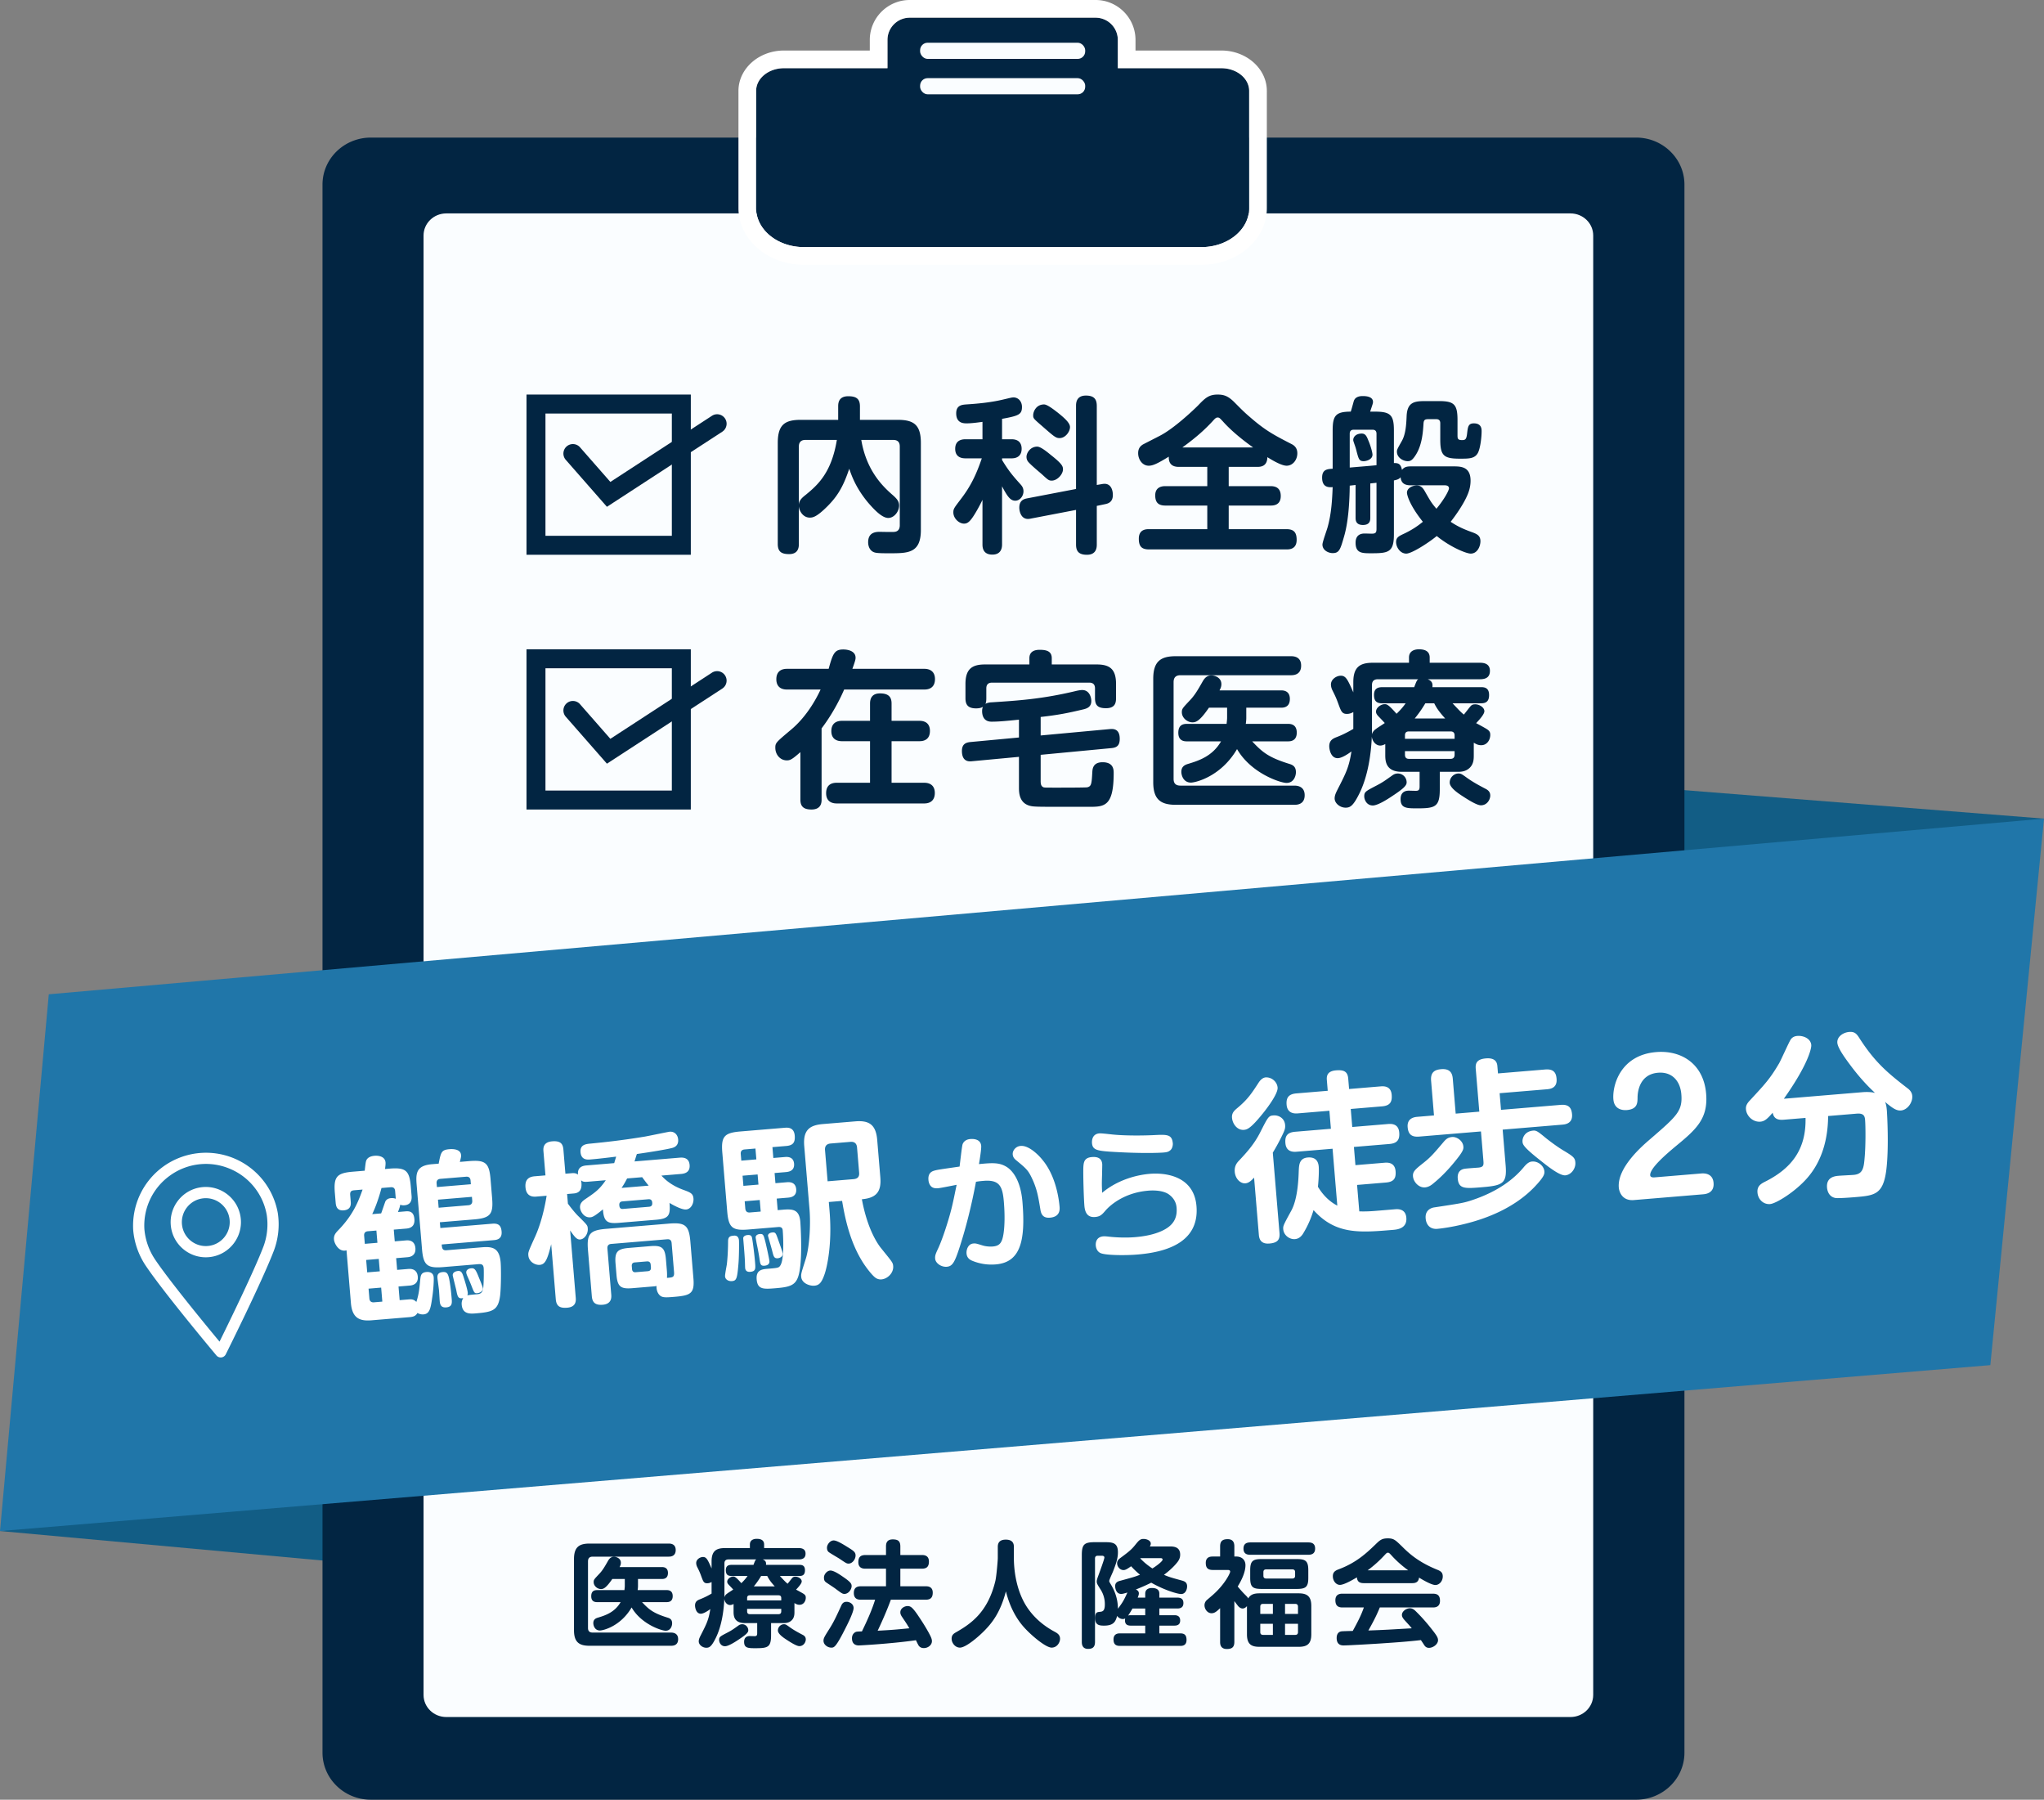 <?xml version="1.0" encoding="UTF-8"?> <svg xmlns="http://www.w3.org/2000/svg" width="558.667" height="491.77" viewBox="0 0 419 368.828"><rect x="0" y="0" width="419" height="368.828" fill="#808080" stroke="none"/><defs><style>.cls-1{fill:#fff}.cls-2{fill:#fafdff}.cls-3{fill:#022542}</style></defs><path d="M0 313.768l197 18 6-51-203 33m419-146l-139-11-5 41 144-30" fill="#125d85" id="_レイヤー_6"></path><g id="_レイヤー_4"><path class="cls-3" d="M342.618 31.254s.005-.005-.005-.005c-.004-.013-.018-.023-.032-.036-1.803-1.86-4.362-3.017-7.201-3.017H76.024c-5.473 0-9.914 4.31-9.914 9.632v321.368c0 1.298.266 2.536.747 3.666 1.485 3.502 5.03 5.966 9.167 5.966H335.38c5.473 0 9.914-4.315 9.914-9.632V37.828a9.385 9.385 0 0 0-1.658-5.331c0-.005-.005-.005-.01-.01a8.808 8.808 0 0 0-1.008-1.233z"></path><path class="cls-2" d="M91.483 43.736c-2.573 0-4.66 2.028-4.66 4.528v299.092c0 2.5 2.087 4.528 4.66 4.528h230.45c2.572 0 4.66-2.028 4.66-4.528V48.264c0-2.5-2.088-4.528-4.66-4.528H91.482z"></path><path class="cls-3" d="M224.585 3.625h-38.102a4.558 4.558 0 0 0-4.558 4.557v5.796h-21.212c-3.155 0-5.712 2.083-5.712 4.653v24.032c0 4.409 4.386 7.981 9.799 7.981h81.467c5.413 0 9.8-3.572 9.8-7.98V18.63c0-2.57-2.558-4.653-5.713-4.653h-21.212V8.182a4.558 4.558 0 0 0-4.557-4.557z"></path><path class="cls-1" d="M224.585 0h-38.102c-4.512 0-8.183 3.67-8.183 8.182v2.172h-17.587c-5.148 0-9.337 3.713-9.337 8.277v24.032c0 6.4 6.022 11.606 13.424 11.606h81.467c7.402 0 13.424-5.206 13.424-11.606V18.631c0-4.564-4.189-8.277-9.337-8.277h-17.587V8.182c0-4.511-3.67-8.182-8.182-8.182zm25.769 13.978c3.155 0 5.712 2.083 5.712 4.653v24.032c0 4.409-4.386 7.981-9.799 7.981H164.8c-5.413 0-9.8-3.572-9.8-7.98V18.63c0-2.57 2.558-4.653 5.713-4.653h21.212V8.182a4.558 4.558 0 0 1 4.558-4.557h38.102a4.558 4.558 0 0 1 4.557 4.557v5.796h21.212z"></path><rect class="cls-2" x="188.612" y="8.756" width="33.844" height="3.316" rx="1.544" ry="1.544"></rect><rect class="cls-2" x="188.612" y="16.014" width="33.844" height="3.316" rx="1.544" ry="1.544"></rect><path class="cls-3" d="M141.609 113.694V80.86h-33.682v32.833h33.682zm-29.795-28.946h25.907v25.058h-25.907V84.748zm29.794 81.152v-32.833h-33.681V165.9h33.68zm-29.794-28.946h25.906v25.059h-25.906v-25.059z"></path><path class="cls-3" d="M145.943 85.212L125.12 98.767l-6.22-7.096a1.943 1.943 0 1 0-2.924 2.564l8.44 9.627 23.648-15.392a1.943 1.943 0 1 0-2.12-3.258zm-.001 52.646l-20.823 13.554-6.22-7.095a1.943 1.943 0 1 0-2.923 2.563l8.44 9.627 23.647-15.392a1.943 1.943 0 1 0-2.121-3.257z"></path></g><path class="cls-3" d="M163.758 111.464c0 .652-.07 2.093-1.99 2.093-1.613 0-2.333-.515-2.333-2.093V90.776c0-3.74 1.44-4.735 4.734-4.735h7.65v-2.744c0-.618.035-2.093 2.06-2.093 1.68 0 2.401.549 2.401 2.093v2.744h7.754c3.294 0 4.734 1.03 4.734 4.735v17.84c0 4.77-2.641 4.77-6.415 4.77-1.132 0-2.162 0-2.78-.104-1.166-.171-1.612-1.2-1.612-2.161 0-1.681 1.063-2.127 2.3-2.127.48 0 2.743.068 3.155 0 .755-.103 1.03-.652 1.03-1.338v-16.16c0-.789-.344-1.338-1.339-1.338h-6.552c1.097 6.588 4.734 9.813 6.587 11.425.755.686 1.166 1.201 1.166 2.024 0 1.201-.995 2.54-2.23 2.54-1.303 0-2.95-1.785-4.083-3.089-2.538-3.019-3.43-5.592-3.91-6.998-1.236 3.739-2.471 5.695-4.495 7.72-2.23 2.229-3.02 2.298-3.603 2.298-1.235 0-2.093-1.133-2.23-2.299v7.685zm0-8.028c.068-.824.48-1.304 1.406-2.024 2.47-2.024 5.284-4.53 6.382-11.254h-6.45c-.961 0-1.338.55-1.338 1.338v11.94zm41.654-13.415h1.956c1.44 0 2.059.79 2.059 1.956 0 1.064-.55 1.955-2.06 1.955h-1.955v.343c1.406 2.3 2.196 3.225 3.774 4.975.412.446.617.858.617 1.441 0 .96-.72 1.921-1.68 1.921s-1.578-.755-2.711-2.95v11.87c0 .446 0 2.128-1.99 2.128-2.024 0-2.024-1.613-2.024-2.127v-9.092c-.412.857-.96 1.887-1.44 2.676-1.064 1.784-1.614 2.196-2.334 2.196-1.03 0-2.196-1.064-2.196-2.3 0-.754.172-.925 1.545-2.744 2.057-2.676 3.19-5.112 4.288-8.337h-3.293c-.48 0-2.162 0-2.162-1.955s1.681-1.956 2.162-1.956h3.43v-3.568c-.96.137-2.264.309-3.225.309-.618 0-2.161 0-2.161-2.059 0-1.68 1.235-1.75 2.023-1.818 2.197-.137 4.907-.377 7.411-.96 1.785-.412 1.956-.48 2.334-.48.892 0 1.715.754 1.715 1.955 0 1.544-.687 1.818-4.083 2.436v4.185zm20.414 9.195c.206-.035.412-.069.583-.069 1.338 0 1.715 1.304 1.715 2.3 0 1.44-.926 1.748-1.646 1.886l-1.647.343v7.891c0 .514 0 2.127-2.024 2.127-1.853 0-2.23-.926-2.23-2.127V104.5l-9.298 1.783a2.651 2.651 0 0 1-.55.069c-1.543 0-1.783-1.784-1.783-2.299 0-1.475.892-1.784 1.612-1.92l10.018-1.922V83.194c0-.515 0-2.127 2.025-2.127 1.715 0 2.23.789 2.23 2.127v16.194l.995-.172zm-10.361-5.935c2.299 1.818 2.435 2.298 2.435 2.916 0 .995-1.166 2.298-2.299 2.298-.617 0-.754-.137-2.023-1.303-.755-.652-1.956-1.647-2.642-2.368-.343-.343-.514-.72-.514-1.2 0-.858.822-2.093 2.195-2.093.686 0 1.887.96 2.848 1.75zm1.372-8.715c1.098.892 2.504 2.024 2.504 2.95 0 .961-.96 2.265-2.127 2.265-.789 0-1.131-.309-3.602-2.47-1.784-1.544-1.818-1.579-1.818-2.23 0-.687.583-2.196 2.23-2.196.686 0 2.092 1.132 2.813 1.681zm24.844 11.116c-.755 0-2.161-.137-2.092-2.093-2.402 1.476-3.294 1.853-4.117 1.853-1.27 0-2.161-1.235-2.161-2.573 0-1.098.582-1.51.926-1.75.24-.137 2.95-1.51 3.465-1.784 2.984-1.51 7.102-5.455 7.89-6.244 1.441-1.51 2.196-2.23 4.015-2.23 1.338 0 2.196.343 3.431 1.578 1.303 1.304 1.956 1.99 3.088 2.95 3.225 2.814 4.906 3.706 8.646 5.627.96.48 1.166 1.235 1.166 1.887 0 1.338-.926 2.539-2.196 2.539-1.166 0-3.327-1.372-3.945-1.75-.035 1.887-1.338 1.99-2.093 1.99h-5.832v3.946h8.576c.824 0 2.094.205 2.094 2.024 0 1.955-1.579 1.955-2.094 1.955h-8.576v4.838h11.836c1.51 0 2.092.652 2.092 2.195 0 1.956-1.543 1.956-2.092 1.956H235.54c-1.543 0-2.093-.652-2.093-2.196 0-1.92 1.476-1.955 2.093-1.955h11.94v-4.838h-8.577c-1.408 0-2.093-.583-2.093-2.093 0-1.852 1.613-1.886 2.093-1.886h8.577v-3.946h-5.799zm15.2-3.98c-1.304-.926-4.186-3.053-6.244-5.386-.55-.584-.687-.755-1.03-.755-.309 0-.515.171-1.03.755-1.44 1.544-3.087 3.122-6.21 5.387h14.514zm21.001 7.686l-1.2.136c-.035 3.328-.275 7.343-1.133 10.328-.79 2.744-.995 3.499-2.367 3.499-.892 0-2.094-.583-2.094-1.75 0-.549.962-3.122 1.099-3.705.72-2.642.891-5.352.995-8.063-.686.035-2.162.172-2.162-1.955 0-1.681 1.063-1.75 2.162-1.818v-7.857c0-3.02.617-3.843 3.705-3.843.137-.343.48-1.647.617-2.127.31-1.063 1.51-1.063 1.853-1.063.412 0 2.093 0 2.093 1.2 0 .275-.069.446-.584 1.99h1.03c3.156 0 3.842.72 3.842 3.843v6.69c.79 0 1.407.069 1.648 1.407.41-.515.857-.72 1.783-.72h8.783c1.475 0 3.5.034 3.5 2.915 0 1.304-.344 2.367-.892 3.5-.755 1.578-2.059 3.5-3.19 4.94 1.646 1.098 2.95 1.613 4.562 2.196.892.343 1.544.686 1.544 1.784 0 1.03-.618 2.539-1.99 2.539-.926 0-4.186-1.338-6.965-3.602-1.612 1.338-5.112 3.602-6.244 3.602-1.27 0-2.092-1.338-2.092-2.367 0-.858.48-1.167 1.337-1.578 2.094-.961 3.26-1.853 4.152-2.574-2.848-3.568-3.26-5.592-3.26-5.97 0-.926 1.133-1.475 1.99-1.475.653 0 1.098.24 1.579 1.03 1.372 2.401 1.406 2.47 2.47 3.74 1.681-2.025 2.573-3.774 2.573-4.186 0-.48-.446-.618-.858-.618h-7c-1.508 0-1.955-.686-2.057-1.647-.344.377-.584.48-1.373.652v11.082c0 3.67-1.166 3.842-4.665 3.842-1.853 0-3.19 0-3.19-2.16 0-1.888 1.474-1.888 1.92-1.888.206 0 1.167.034 1.407.034.823 0 .96-.274.96-.995v-9.435c-.617.07-.686.07-1.27.138v6.999c0 .583-.067 1.509-1.509 1.509-1.474 0-1.509-.995-1.509-1.51v-6.69zm-1.2-3.569c3.636-.309 4.184-.343 5.488-.48v-6.45c0-.549-.274-.824-.823-.824h-3.843c-.617 0-.823.344-.823.824v6.93zm3.842-5.489c.446 1.029.823 2.436.823 2.847 0 1.03-1.338 1.338-1.818 1.338-.926 0-1.03-.514-1.407-1.886a12.547 12.547 0 0 0-.447-1.51c-.205-.618-.273-.755-.273-.96 0-.515.446-1.304 1.749-1.304.79 0 1.03.617 1.373 1.475zm18.252-1.098c0 .652.069.96.926.96.652 0 .892-.137 1.03-1.269.17-1.475.24-2.161 1.406-2.161 1.578 0 1.578 1.2 1.578 1.612 0 1.167-.24 3.5-.789 4.495C302.275 94 301.108 94 299.29 94c-3.26 0-4.049-.55-4.049-3.877v-3.397c0-.548-.273-.823-.822-.823h-1.545c-.686 0-.995.069-1.063.823-.103 1.716-.274 4.29-1.475 6.314-.79 1.303-1.2 1.474-1.784 1.474-.824 0-2.196-.651-2.196-1.955 0-.412.102-.583.995-2.162.79-1.372.926-3.327.995-5.146.137-2.916 1.681-3.053 3.946-3.053h2.641c3.088 0 3.843.617 3.843 3.842v3.191zM189.49 137.068c1.276 0 2.172.655 2.172 2.104 0 1.379-.758 2.138-2.173 2.138h-16.45c-.483 1.172-2.104 4.655-4.622 7.966v14.589c0 .483 0 2.035-2.07 2.035-1.758 0-2.275-.759-2.275-2.035v-9.726c-1.725 1.518-2.104 1.69-2.794 1.69-1.31 0-2.345-1.138-2.345-2.586 0-1 .138-1.104 3.208-3.69 3.103-2.587 5.104-6.14 6.07-8.243h-6.898c-1.449 0-2.173-.793-2.173-2.104 0-1.38.759-2.138 2.173-2.138h8.553c.862-3.14 1.207-3.967 3-3.967.863 0 2.518.276 2.518 1.69 0 .242 0 .483-.655 2.277h14.76zm-6.725 23.348h6.69c1.139 0 2.173.517 2.173 2.104 0 1.345-.758 2.138-2.173 2.138H171.52c-1.345 0-2.172-.69-2.172-2.103 0-1.415.758-2.139 2.172-2.139h6.829v-8.518h-5.76c-1.276 0-2.172-.621-2.172-2.07 0-1.38.793-2.103 2.172-2.103h5.76v-3.553c0-1 .38-2.069 2.035-2.069 1.552 0 2.38.552 2.38 2.07v3.552h5.724c1.311 0 2.14.655 2.14 2.069s-.794 2.104-2.14 2.104h-5.724v8.518zm30.561-9.691l14.174-1.31c.552-.035 2.035-.207 2.035 2 0 1.448-.69 1.793-1.656 1.896l-14.553 1.38v5.415c0 .827.241 1.069.517 1.207.207.103.276.103 2.828.103 1.035 0 5.828 0 6.208-.069.862-.207.896-.724 1.035-3.104.034-.62.103-2.034 2.103-2.034 2.277 0 2.277 1.586 2.277 2.207 0 6.932-1.932 6.932-5.174 6.932-9.311 0-10.14 0-11.07-.069-3.173-.172-3.173-2.794-3.173-3.932v-6.242l-9.588.897c-.552.069-2.104.207-2.104-2.104 0-1.345.725-1.724 1.725-1.828l9.967-.931v-3.656c-3.001.31-4.277.414-5.622.414-1.828 0-1.931-1.62-1.931-2.173 0-.138 0-.517.172-.862-.276.138-.62.31-1.414.31-1.759 0-2.172-.862-2.172-2.103v-2.898c0-3.103 1.379-4 4-4h9.105v-1.276c0-1.276.897-1.725 2.104-1.725 1.448 0 2.483.31 2.483 1.725v1.276h9.208c2.656 0 3.967.93 3.967 4v2.863c0 .931-.139 2.104-2.07 2.104-1.828 0-2.242-.759-2.242-2.104v-1.966c0-.759-.379-1.172-1.172-1.172h-19.935c-.758 0-1.172.38-1.172 1.172v2c0 .69-.069.897-.173 1.173.414-.241 1.035-.31 1.277-.31 5.276-.345 10.312-.656 17.21-2.31.275-.07.93-.208 1.344-.208 1.483 0 1.863 1.518 1.863 2.242 0 1.207-.828 1.552-1.794 1.759-3.07.724-4.932 1.104-8.587 1.517v3.794zm51.289-16.244c.45 0 2.105 0 2.105 1.931 0 1.966-1.656 1.966-2.105 1.966h-22.624c-.897 0-1.415.414-1.415 1.414v19.831c0 .966.483 1.38 1.415 1.38h23.315c.448 0 2.138.034 2.138 1.965 0 1.966-1.656 1.966-2.138 1.966h-24.28c-3.07 0-4.623-1.07-4.623-4.621v-21.21c0-3.588 1.552-4.622 4.622-4.622h23.59zm-.655 13.864c.483 0 1.862 0 1.862 1.794s-1.379 1.793-1.862 1.793h-7.277c2.035 2.173 3.31 3.277 7.519 4.587.69.207 1.448.483 1.448 1.724 0 .76-.414 2.208-1.931 2.208-1.207 0-7.242-1.932-10.14-6.932-3.311 5.655-8.519 6.863-9.45 6.863-1.518 0-1.966-1.449-1.966-2.207 0-1.208.897-1.483 1.483-1.656 2.138-.655 4.898-1.552 6.657-4.587h-6.933c-.517 0-1.828 0-1.828-1.759 0-1.724 1.104-1.828 1.828-1.828h8.07c0-.034.104-.862.104-1.207v-2.104h-3.725c-1.896 2.76-2.655 3-3.38 3-1.034 0-2.172-.896-2.172-2.069 0-.724.172-.862 1.655-2.448 1-1.035 1.69-2.242 2.552-3.76.414-.758.932-1.344 1.828-1.344.794 0 2.069.483 2.069 1.793 0 .483-.138.828-.379 1.276h12.554c.449 0 1.862 0 1.862 1.759 0 1.793-1.379 1.793-1.862 1.793h-7.07v2.104c0 .483-.069.966-.103 1.207h8.587zm38.149 6.415c0 .724 0 1.724-.76 2.518-.861.897-1.93.897-2.655.897h-3.552v3.586c0 3.587-.931 3.898-4.587 3.898-2.207 0-3.449 0-3.449-1.897 0-1.104.587-1.725 1.69-1.725.138 0 1.31.035 1.415.035.655 0 .793-.242.793-.932v-2.965h-3.657c-3.206 0-3.38-2.104-3.38-3.38v-2.311c-.24.138-.62.31-1.034.31-.931 0-1.62-.896-1.725-1.828-.137 3.311-.724 8.002-2.586 11.727-1.276 2.552-1.896 2.828-2.794 2.828-1.137 0-2.24-.897-2.24-1.897 0-.621.274-1.173.585-1.794 1.794-3.518 2.346-4.587 2.862-7.828-.655.482-1.966 1.379-2.827 1.379-1.449 0-1.725-1.897-1.725-2.449 0-1.276.863-1.62 1.587-1.897.897-.344 2.069-.896 3.345-1.655v-3.45c-.241.139-.69.38-1.31.38-1.036 0-1.208-.586-1.76-2.069-.448-1.242-.655-1.655-1.275-2.897-.07-.172-.241-.586-.241-1.069 0-1.07 1.137-1.794 2.034-1.794 1.035 0 1.414.828 2.552 3.415v-2.104c0-3.104 1.38-3.966 4.001-3.966h7.414v-1.069c0-1.518 1.415-1.69 2.036-1.69 1.034 0 2.207.276 2.207 1.69v1.069h10.312c.793 0 2.035.172 2.035 1.655 0 1.277-.794 1.725-2.035 1.725h-10.726c.655.276 1.103.62.966 1.62h9.897c.69 0 1.725.035 1.725 1.622 0 1.552-.931 1.69-1.725 1.69h-5.759c1.553 1.655 1.725 1.827 2.311 2.31.242-.276 1.207-1.552 1.449-1.793.276-.276.586-.31.896-.31.828 0 1.862.62 1.862 1.414 0 .655-1.138 1.862-1.69 2.448.346.173 1.863 1 2.173 1.207.656.414.724.76.724 1.207 0 1-.655 2.104-1.862 2.104-.552 0-.965-.172-1.517-.517v2.552zm-16.761 8.415c-1.07.725-2.966 1.897-3.932 1.897-1.31 0-1.759-1.242-1.759-1.862 0-.932.31-1.07 2.414-2.173 1.345-.69 1.794-1.035 3.208-2.035.448-.345.793-.483 1.276-.483a1.81 1.81 0 0 1 1.793 1.828c0 .656-.69 1.31-3 2.828zm-4.105-12.657c.104-.586.587-.966.69-1.035.517-.413 1.414-.93 1.932-1.31a52.821 52.821 0 0 0-1.311-1.38c-.345-.38-.483-.62-.483-.966 0-.793 1-1.517 1.794-1.517.483 0 .862.207 2.414 1.966.69-.655 1.31-1.345 1.862-2.138h-4.759c-1.035 0-1.724-.31-1.724-1.725 0-1.414.93-1.586 1.724-1.586h6.518c.483-1.277.552-1.414.828-1.621h-8.278c-.827 0-1.207.414-1.207 1.173v10.139zm6.76.897h10.174v-.69c0-.483-.207-.828-.827-.828h-8.52c-.69 0-.827.38-.827.828v.69zm0 2.517v.724c0 .483.172.863.827.863h8.52c.69 0 .827-.449.827-.863v-.724h-10.174zm8.243-6.69c-1.449-1.587-1.897-2.415-2.242-3.104h-1.828c-.482.793-1.07 1.759-2.172 3.104h6.242zm2.724 11.277c.483 0 .62.07 1.76.897 1.31.931 2.551 1.587 3.931 2.31.414.242.827.587.827 1.311 0 .793-.62 2-1.931 2-.827 0-2.725-1.207-3.621-1.793-.966-.62-2.76-1.793-2.76-2.862 0-1.104.933-1.863 1.794-1.863zM137.066 316.335c.309 0 1.447 0 1.447 1.329 0 1.352-1.138 1.352-1.447 1.352h-15.56c-.618 0-.973.284-.973.972v13.64c0 .664.332.949.973.949h16.035c.308 0 1.47.023 1.47 1.351 0 1.352-1.138 1.352-1.47 1.352h-16.7c-2.111 0-3.179-.735-3.179-3.178v-14.588c0-2.467 1.068-3.179 3.18-3.179h16.224zm-.45 9.536c.331 0 1.28 0 1.28 1.233s-.949 1.234-1.28 1.234h-5.006c1.4 1.494 2.277 2.253 5.171 3.155.475.142.997.332.997 1.186 0 .522-.285 1.518-1.329 1.518-.83 0-4.98-1.328-6.974-4.768-2.277 3.89-5.859 4.72-6.499 4.72-1.044 0-1.352-.996-1.352-1.518 0-.83.616-1.02 1.02-1.138 1.47-.451 3.368-1.068 4.578-3.155h-4.768c-.356 0-1.257 0-1.257-1.21 0-1.186.759-1.257 1.257-1.257h5.55c0-.024.072-.593.072-.83v-1.447h-2.562c-1.304 1.897-1.826 2.063-2.324 2.063-.712 0-1.495-.616-1.495-1.423 0-.498.119-.593 1.139-1.684.688-.711 1.162-1.542 1.755-2.585.285-.522.64-.925 1.257-.925.546 0 1.423.332 1.423 1.233 0 .332-.094.57-.26.878h8.634c.308 0 1.28 0 1.28 1.21 0 1.233-.948 1.233-1.28 1.233h-4.863v1.447c0 .332-.047.664-.071.83h5.906zm26.237 4.412c0 .498 0 1.186-.522 1.732-.592.616-1.328.616-1.826.616h-2.443v2.467c0 2.467-.641 2.68-3.155 2.68-1.518 0-2.372 0-2.372-1.304 0-.759.403-1.186 1.162-1.186.095 0 .901.024.973.024.45 0 .546-.166.546-.64v-2.04H152.7c-2.206 0-2.325-1.448-2.325-2.325v-1.59c-.166.095-.427.214-.712.214-.64 0-1.114-.617-1.186-1.257-.094 2.277-.498 5.503-1.778 8.065-.878 1.755-1.305 1.945-1.922 1.945-.783 0-1.541-.617-1.541-1.305 0-.427.189-.806.403-1.233 1.233-2.42 1.613-3.155 1.968-5.385-.45.332-1.352.949-1.945.949-.996 0-1.186-1.305-1.186-1.684 0-.878.594-1.115 1.092-1.305a15.62 15.62 0 0 0 2.3-1.139v-2.372a1.768 1.768 0 0 1-.901.261c-.712 0-.83-.403-1.21-1.423-.308-.854-.45-1.138-.877-1.992-.048-.119-.166-.403-.166-.736 0-.735.782-1.233 1.399-1.233.712 0 .973.569 1.755 2.348v-1.447c0-2.135.949-2.728 2.752-2.728h5.1v-.735c0-1.044.973-1.162 1.4-1.162.711 0 1.517.19 1.517 1.162v.735h7.093c.546 0 1.4.119 1.4 1.139 0 .878-.546 1.186-1.4 1.186h-7.377c.45.19.759.427.664 1.115h6.808c.475 0 1.186.024 1.186 1.115 0 1.067-.64 1.162-1.186 1.162h-3.961c1.067 1.139 1.186 1.257 1.59 1.59.165-.19.83-1.068.995-1.234.19-.19.403-.214.617-.214.57 0 1.28.427 1.28.973 0 .45-.782 1.281-1.162 1.684.238.119 1.282.688 1.495.83.45.285.498.522.498.83 0 .688-.45 1.447-1.281 1.447-.38 0-.664-.118-1.044-.355v1.755zm-11.528 5.788c-.735.498-2.04 1.304-2.704 1.304-.901 0-1.21-.854-1.21-1.28 0-.64.214-.736 1.66-1.495.925-.474 1.234-.711 2.207-1.4.308-.236.545-.331.878-.331.664 0 1.233.545 1.233 1.257 0 .45-.475.901-2.064 1.945zm-2.823-8.706c.072-.403.404-.664.475-.711.355-.285.972-.64 1.328-.902a36.338 36.338 0 0 0-.901-.949c-.238-.26-.332-.427-.332-.664 0-.545.688-1.043 1.233-1.043.332 0 .593.142 1.66 1.352a9.39 9.39 0 0 0 1.281-1.471h-3.273c-.711 0-1.186-.213-1.186-1.186 0-.972.64-1.091 1.186-1.091h4.483c.332-.878.38-.973.57-1.115h-5.694c-.569 0-.83.285-.83.807v6.973zm4.65.617h6.997v-.474c0-.332-.142-.57-.569-.57h-5.86c-.474 0-.568.261-.568.57v.474zm0 1.732v.498c0 .332.118.593.569.593h5.86c.473 0 .568-.308.568-.593v-.498h-6.997zm5.669-4.602c-.996-1.091-1.305-1.66-1.542-2.135h-1.257a16.77 16.77 0 0 1-1.494 2.135h4.293zm1.874 7.757c.332 0 .427.047 1.21.616.901.64 1.755 1.092 2.704 1.59.284.166.569.403.569.901 0 .545-.427 1.376-1.329 1.376-.568 0-1.874-.83-2.49-1.234-.664-.427-1.898-1.233-1.898-1.968 0-.76.641-1.281 1.234-1.281zm12.67.711c-2.04 4.08-2.395 4.08-2.965 4.08-.759 0-1.589-.617-1.589-1.4 0-.545.19-.83 1.186-2.419.949-1.47 1.637-3.012 2.42-4.72.165-.38.403-.854 1.138-.854.593 0 1.423.427 1.423 1.28 0 .807-1.138 3.108-1.613 4.033zm-3.131-11.718c.712 0 1.922.83 2.776 1.423 1.375.95 1.565 1.305 1.565 1.756 0 .688-.64 1.613-1.47 1.613-.404 0-.57-.119-1.97-1.163-.26-.19-1.423-.949-1.66-1.115-.427-.284-.57-.474-.57-1.114 0-.593.617-1.4 1.329-1.4zm.664-6.167c.664 0 1.993.83 2.752 1.304 1.4.854 1.732 1.115 1.732 1.78 0 .782-.664 1.66-1.424 1.66-.403 0-.498-.071-1.945-1.044-.309-.19-1.684-.996-1.945-1.186-.237-.142-.546-.356-.546-1.02 0-.64.617-1.494 1.376-1.494zm5.574 12.145c-.426 0-1.446-.024-1.446-1.376 0-1.162.735-1.376 1.446-1.376h5.148v-3.605h-4.198c-.356 0-1.471 0-1.471-1.329 0-1.067.474-1.47 1.47-1.47h4.2v-1.756c0-.545.094-1.447 1.375-1.447 1.043 0 1.565.309 1.565 1.447v1.756h4.412c.356 0 1.448 0 1.448 1.328 0 1.115-.522 1.47-1.448 1.47h-4.412v3.606h5.195c.356 0 1.447 0 1.447 1.305 0 1.067-.498 1.447-1.447 1.447h-7.14c-.901 2.49-2.158 5.218-2.704 6.357 2.633-.142 3.345-.19 6.5-.498-.499-.83-.593-.996-1.495-2.325-.308-.45-.356-.711-.356-.949 0-.83.878-1.28 1.471-1.28.617 0 .973.237 1.993 1.684.592.877 1.446 2.135 2.3 3.676.522.949.712 1.4.712 1.827 0 .806-.806 1.423-1.66 1.423-.807 0-1.092-.522-1.21-.783a13.265 13.265 0 0 1-.404-.83c-5.123.735-11.409 1.067-11.693 1.067-.285 0-1.424 0-1.424-1.47 0-.522.214-.973.664-1.234.214-.118.356-.142 1.376-.166 1.02-2.111 2.016-4.27 2.704-6.5h-2.918zm28.065-10.77c0-.426 0-1.541 1.637-1.541s1.66 1.067 1.66 1.542v2.277c0 1.803.285 6.807 3.084 10.58 1.376 1.873 3.202 3.368 5.242 4.459.57.308 1.139.64 1.139 1.47 0 .664-.546 1.803-1.732 1.803-1.162 0-4.056-2.396-5.598-4.103-1.897-2.088-3.083-4.697-3.771-7.425-1.116 4.27-2.776 6.38-4.294 7.946-1.352 1.4-3.938 3.582-5.123 3.582-.997 0-1.708-.973-1.708-1.826 0-.76.426-1.044.877-1.305 3.084-1.755 6.547-4.127 8.089-10.532.237-1.02.498-4.27.498-4.65v-2.276zm27.259 16.083c-.783 0-1.186-.308-1.186-1.091 0-.166.024-.285.047-.38-.166.072-.26.119-.474.119-.333 0-.83-.142-1.186-.64-.309 1.186-.735 1.992-2.68 1.992-1.045 0-1.827-.142-1.827-1.565 0-1.163.426-1.21.925-1.258.617-.047 1.067-.166 1.067-1.541a5.52 5.52 0 0 0-.83-2.966c-.736-1.162-.83-1.328-.83-1.707 0-.166.024-.38.214-.902.426-1.162 1.352-3.676 1.352-4.008 0-.38-.428-.38-.546-.38h-.806c-.404 0-.57.214-.57.57v17.078c0 .996-.404 1.447-1.423 1.447-1.281 0-1.281-1.115-1.281-1.447v-17.767c0-2.206.498-2.656 2.68-2.656h2.064c1.566 0 2.657.118 2.657 2.063 0 1.21-.333 2.206-.973 3.867-.118.332-.806 1.755-.806 2.016 0 .142.024.19.26.593.452.735 1.519 2.562 1.519 5.1.996-1.352 1.162-1.613 1.945-3.32-.83.236-.996.284-1.281.284-1.139 0-1.233-1.4-1.233-1.613 0-.783.664-.973.9-1.044 2.966-.807 3.203-.878 4.2-1.28-.356-.285-.95-.784-1.827-1.732-.878.616-1.186.782-1.565.782-.712 0-1.305-.687-1.305-1.423 0-.57.427-.877.783-1.138 1.28-.95 2.087-1.542 2.846-2.491.783-.973 1.067-1.329 1.779-1.329s1.494.356 1.494.95c0 .236-.094.426-.19.592h4.104c.783 0 2.112.071 2.112 1.685 0 .806-.38 1.328-.807 1.826-.878 1.044-2.064 1.969-2.515 2.3.95.404 1.186.499 3.724 1.187.57.166 1.02.403 1.02 1.186 0 .498-.26 1.565-1.233 1.565-.711 0-3.463-.806-6.12-2.324-.522.26-1.328.664-3.155 1.4.57.236.617.592.617.806 0 .26-.095.498-.237.854h1.542v-.807c0-.854.64-1.162 1.376-1.162.948 0 1.518.356 1.518 1.162v.807h3.7c.878 0 1.234.403 1.234 1.115 0 .901-.594 1.115-1.234 1.115h-3.7v1.375h3.107c.712 0 1.163.309 1.163 1.092 0 .948-.736 1.043-1.186 1.043h-3.084v1.59h4.317c.949 0 1.257.474 1.257 1.352 0 1.21-.95 1.21-1.257 1.21h-12.43c-.948 0-1.28-.475-1.28-1.33 0-1.209.996-1.232 1.28-1.232h5.219v-1.59h-2.965zm2.965-2.135v-1.375h-2.61c-.237.403-.593 1.02-.9 1.447.189-.048.236-.072.545-.072h2.965zm-.973-11.694l-.047.048c1.02 1.115 2.3 1.945 2.49 2.063.854-.521 2.088-1.47 2.088-1.802 0-.309-.308-.309-.404-.309h-4.127zm21.826 9.844c-.166.142-.427.475-.902.475-.402 0-.782-.333-.924-.522-.119-.143-.64-.83-.76-.997v8.35c0 .996-.379 1.47-1.54 1.47-1.377 0-1.377-1.09-1.377-1.47v-6.903c-.688.665-1.138 1.044-1.755 1.044-.83 0-1.447-.83-1.447-1.637 0-.19.024-.616.45-1.043l1.139-.973c2.61-2.254 3.677-4.602 3.677-4.863 0-.355-.356-.355-.522-.355h-3.036c-1.068 0-1.447-.475-1.447-1.447 0-1.305 1.067-1.305 1.447-1.305h1.494v-2.087c0-1.115.546-1.471 1.565-1.471 1.234 0 1.352.925 1.352 1.47v2.088h.428c1.067 0 1.85.664 1.85 1.779 0 1.47-.854 3.179-1.59 4.364.451.546.996 1.163 1.305 1.471.64.64.712.712.854.973.475-.854 1.281-1.044 2.301-1.044h8.041c1.708 0 2.586.593 2.586 2.586v5.811c0 1.993-.878 2.562-2.586 2.562h-8.04c-1.661 0-2.563-.522-2.563-2.562v-5.764zm.712-10.532c-.546 0-1.424-.095-1.424-1.257 0-.973.57-1.28 1.424-1.28h11.837c.521 0 1.422.07 1.422 1.256 0 .973-.592 1.281-1.422 1.281h-11.837zm11.86 4.744c0 1.874-.545 2.254-2.372 2.254h-7.187c-1.827 0-2.349-.38-2.349-2.254v-1.589c0-1.897.546-2.277 2.349-2.277h7.187c1.779 0 2.372.356 2.372 2.277v1.59zm-9.844 7.377h2.586v-2.063h-2.016c-.38 0-.57.19-.57.569v1.494zm2.586 4.294v-2.277h-2.586v1.708c0 .403.214.569.57.569h2.016zm4.554-12.857c0-.355-.166-.569-.57-.569h-5.36c-.404 0-.57.214-.57.57v.735c0 .355.166.569.57.569h5.36c.404 0 .57-.214.57-.57v-.735zm.593 8.563v-1.494c0-.308-.142-.57-.569-.57h-2.088v2.064h2.657zm0 2.017h-2.657v2.277h2.088c.403 0 .569-.214.569-.57v-1.707zm13.5-8.326c-.878 0-1.352-.309-1.423-1.186-.925.545-2.657 1.541-3.487 1.541-.76 0-1.447-.782-1.447-1.779 0-.9.57-1.185 1.28-1.446 3.583-1.352 5.67-3.345 7.425-5.03.949-.924 1.329-1.28 2.562-1.28 1.233 0 1.542.332 2.918 1.66 1.305 1.305 3.25 3.155 7.163 4.744.712.285 1.186.546 1.186 1.4 0 .949-.687 1.755-1.518 1.755-.759 0-2.466-.972-3.344-1.518-.12 1.02-.807 1.139-1.447 1.139h-9.868zm3.273 4.981c-.569 1.376-1.09 2.49-2.348 4.72 3.368-.118 3.938-.165 8.896-.45-.356-.451-.475-.57-1.4-1.59-.522-.569-.617-.853-.617-1.162 0-.711.878-1.352 1.637-1.352.403 0 .759.166 1.21.617.948.925 2.04 2.11 3.154 3.534 1.139 1.423 1.4 1.874 1.4 2.396 0 .83-1.02 1.565-1.85 1.565-.546 0-.807-.308-.95-.521-.094-.143-.592-.902-.711-1.068-2.467.285-5.029.475-7.543.64-1.186.095-7.306.451-8.255.451-.38 0-1.47 0-1.47-1.518 0-.213 0-1.28 1.067-1.375.213-.024 1.874-.072 2.23-.072.854-1.565 1.708-3.13 2.277-4.815h-4.388c-.996 0-1.448-.45-1.448-1.494 0-1.329 1.116-1.329 1.448-1.329h18.55c.972 0 1.446.403 1.446 1.471 0 1.352-1.115 1.352-1.447 1.352h-10.888zm5.812-7.614c-.736-.546-2.135-1.613-3.487-3.131-.356-.38-.45-.475-.664-.475-.213 0-.309.095-.665.475a24.159 24.159 0 0 1-3.486 3.13h8.302z" id="_レイヤー_7"></path><path fill="#2076a9" d="M0 313.768l408-34 11-112-409 36-10 110z" id="_レイヤー_5"></path><g id="_レイヤー_3"><path class="cls-1" d="M71.031 256.235c-1.515.453-2.496-1.344-2.568-2.206-.075-.896.356-1.366.92-1.955 3.128-3.222 4.153-6.09 4.945-8.287l-1.65.138c-.538.045-.963.152-.894.977l.117 1.4c.057.682-.045 1.629-1.444 1.746-1.4.116-1.59-.879-1.65-1.597l-.165-1.972c-.278-3.337.419-4.081 3.683-4.354l2.44-.203c.185-1.677.214-1.752.298-2.048.236-.634.897-.941 1.722-1.01.717-.06 2.138.075 2.245 1.366.024.287-.014.687-.104 1.345l.932-.078c3.337-.278 4.081.42 4.353 3.684l.153 1.829c.039.467.155 1.865-1.46 2-.43.036-.653-.054-.875-.108-.033.473-.364 1.26-.454 1.483l1.614-.135c1.04-.086 1.65.296 1.758 1.588.11 1.327-.604 1.856-1.644 1.943l-2.583.215.2 2.404 2.332-.195c1.184-.098 1.811.5 1.901 1.576.096 1.148-.538 1.779-1.614 1.869l-2.331.194.2 2.403 2.296-.191c1.112-.093 1.84.425 1.937 1.572.092 1.112-.505 1.74-1.653 1.836l-2.296.191.233 2.798 1.866-.155c.573-.048 1.046-.015 1.56.52.514-1.632.592-2.433.804-4.655.084-.73.138-1.384 1.285-1.48.61-.05 1.385.138 1.462 1.071.057.682-.065 2.679-.325 4.325-.296 2.084-.53 3.188-1.749 3.29-.143.011-.681.056-1.253-.294-.346.607-.8.79-1.59.855l-7.82.652c-2.476.206-3.976-.463-4.234-3.549l-.9-10.798zm6.338-1.539l-.21-2.511-1.721.143c-.503.042-.844.287-.79.933l.138 1.65 2.583-.215zm.275 3.3l-2.583.216.212 2.547 2.583-.216-.212-2.547zm.73 8.753l-.24-2.869-2.583.215.168 2.009c.048.574.395.834.933.789l1.722-.144zm-.243-18.077c.15-.373.67-1.934.789-2.233.054-.221.293-.819 1.226-.897.43-.036.762.045.986.135l-.132-1.58c-.068-.823-.61-.815-1.004-.782l-1.793.15c-.769 2.917-1.594 4.72-1.902 5.36l1.83-.153zm11.793-10.194c.454-2.35.559-2.828 2.209-2.966.681-.057 2.272-.045 2.374 1.175.03.359.003.47-.242 1.43l1.937-.163c3.336-.278 4.08.42 4.353 3.683l.325 3.91c.276 3.3-.382 4.078-3.682 4.354l-7.032.585.1 1.184 10.653-.888c1.292-.108 1.803.392 1.905 1.612.132 1.578-1.05 1.713-1.623 1.76l-10.655.888c.057.682.105 1.256.966 1.184l7.282-.607c2.188-.182 3.588.134 3.836 3.112.101 1.22.098 5.085-.116 6.836-.401 2.997-1.531 3.307-4.975 3.594-1.148.096-2.73.192-2.894-1.781a2.154 2.154 0 0 1 .32-1.363c-1.064.233-1.18-.3-1.438-1.65-.11-.46-.706-2.832-.717-2.975-.066-.79.935-.91 1.079-.921.717-.06.905.467 1.205 1.453.242.738.744 2.43.792 3.004.024.287-.036.436-.099.55.281-.095 1.573-.203 2.04-.242.68-.057 1.054-.34 1.207-1.112.122-.696.179-3.482.116-4.236-.075-.897-.613-.852-1.258-.798l-7.032.586c-3.336.278-4.08-.418-4.352-3.683L85.416 242.9c-.204-2.44-.12-4.037 3.145-4.31l1.363-.112zm6.6 4.217l-.062-.753c-.045-.538-.323-.84-.933-.789l-5.238.437c-.61.05-.833.394-.789.933l.063.753 6.96-.58zm-4.453 19.372c.126.64.332 1.815.517 4.04.075.896.144 1.721-1.111 1.826-1.185.098-1.289-.724-1.343-1.37-.027-.323-.11-1.76-.135-2.047-.035-.43-.292-2.215-.322-2.574-.036-.43-.06-1.15 1.088-1.247.825-.068 1.073.308 1.306 1.372zm4.67-16.789l-6.96.58.137 1.65 6.099-.508c.574-.048.834-.394.79-.933l-.067-.789zm1.41 16.5c.228.558.81 1.918.84 2.277.04.467-.501.909-1.183.966-.574.047-.625-.128-1.223-1.668-.364-.909-.451-1.082-.852-1.989-.047-.14-.137-.35-.155-.564-.036-.43.329-.822 1.01-.879.682-.057.92.212 1.564 1.856zm41.21-24.53c.718-.06 1.88.024 2.003 1.494.114 1.364-.792 1.765-1.724 1.842l-4.054.338c.517.571 1.785 1.91 4.394 2.885 1.528.56 2.087.765 2.174 1.805.08.97-.47 2.171-1.51 2.257-1.004.084-3.094-1.15-3.399-1.342.215 2.583-.164 3.229-2.783 3.448l-7.569.63c-2.368.198-3.121-.173-3.3-2.76-1.893 1.568-2.252 1.598-2.61 1.628-1.292.107-2.018-1.24-2.078-1.958-.08-.969.604-1.423 1.046-1.75 2.087-1.402 2.939-2.014 4.227-3.892l-3.695.309c-.897.074-1.052-.058-1.36-.284.221 1.354.069 2.558-1.51 2.69l-1.363.113.165 1.974c.897 1.226 1.775 2.235 2.245 2.666 1.773 1.767 1.776 1.803 1.826 2.413.09 1.076-.648 2.185-1.545 2.26-.682.056-1.124-.485-2.069-1.85l1.146 13.738c.047.575.161 1.938-1.74 2.096-1.578.132-2.233-.355-2.35-1.755l-.939-11.263c-.78 3.208-1.243 4.149-2.356 4.242-.86.071-2.215-.574-2.328-1.938-.054-.645.006-.795 1.348-3.76.49-1.052 1.662-3.896 2.4-8.472l-2.08.173c-.575.048-2.084.137-2.255-1.907-.152-1.83.975-2.176 1.907-2.254l2.188-.183-.41-4.914c-.044-.538-.157-1.901 1.78-2.064 1.757-.146 2.212.539 2.31 1.723l.41 4.914 1.364-.113c.573-.048.908.068 1.216.296-.102-1.22.502-1.777 1.722-1.878l5.704-.476c.11-.406.227-.74.395-1.333-1.609.206-3.648.448-5.262.583-.61.051-1.901.158-2.04-1.49-.127-1.544 1.09-1.682 2.13-1.769 2.364-.232 6.268-.63 11.043-1.425.819-.14 4.83-.981 5.082-1.002 1.04-.087 1.68.655 1.758 1.587.11 1.328-.837 1.66-1.37 1.776-1.061.27-4.053.772-7.087 1.205-.147.41-.23.705-.488 1.522l9.291-.775zm-9.762 26.75c-2.368.197-3.026-.326-3.226-2.73l-.191-2.295c-.2-2.404.361-3.029 2.73-3.226l4.376-.365c2.403-.2 3.025.326 3.225 2.73l.192 2.295c.005.073.068.826.015 1.48 1.183-.099 1.545-.092 1.45-1.24l-.49-5.883c-.028-.323-.144-.856-.898-.793l-11.515.96c-.61.052-.792.464-.753.93l.786 9.435c.045.538.126 1.94-1.74 2.096-1.686.14-2.146-.616-2.242-1.764l-.787-9.435c-.272-3.264.347-4.075 3.683-4.353l12.95-1.08c3.3-.275 4.078.383 4.354 3.683l.628 7.534c.263 3.157-.61 3.518-3.982 3.8-1.794.149-2.478.17-2.996-.4-.356-.37-.627-1.032-.586-1.83-.32.063-.392.068-.606.086l-4.377.365zm3.449-16.687c.718-.06.673-.598.649-.885-.036-.43-.275-.7-.778-.657l-5.345.445c-.502.042-.655.38-.621.774.024.288.068.826.75.768l5.345-.445zm-4.493-5.803c-.437.832-.72 1.325-1.139 1.937l5.56-.462c-.52-.608-.807-1.017-1.336-1.732l-3.085.257zm4.831 17.66c-.039-.468-.31-.697-.777-.66l-2.475.208c-.467.039-.66.308-.622.774l.048.574c.036.43.239.703.741.66l2.475-.205c.503-.042.697-.312.658-.778l-.048-.574zm25.14-21.855l2.332-.195c.43-.036 1.794-.15 1.92 1.358.104 1.256-.73 1.65-1.663 1.727l-2.331.195.173 2.08 2.296-.19c.43-.037 1.83-.153 1.96 1.425.133 1.578-1.267 1.695-1.697 1.731l-2.296.192.197 2.367 1.077-.09c2.008-.167 3.354-.062 3.566 2.485.006.07.443 6.175-.095 9.688-.46 3.146-1.468 3.627-4.84 3.908-2.583.215-3.838.32-4.015-1.797-.164-1.972 1.163-2.084 2.24-2.173 2.151-.18 2.295-.192 2.615-.688.801-1.223.613-5.65.484-7.192-.063-.754-.673-.702-.96-.679l-6.062.506c-3.3.274-4.078-.383-4.353-3.684l-1.005-12.052c-.275-3.301.383-4.079 3.683-4.354l9.112-.76c.538-.044 1.901-.158 2.048 1.6.12 1.435-.374 2.017-1.737 2.132l-2.834.236.185 2.224zm-7.042 16.915c.024.287.036 3.03-.108 4.777-.254 3.019-.397 3.465-1.33 3.542-.717.06-1.363-.32-1.417-.965-.033-.395.326-2.159.37-2.487.144-1.313.24-2.766.251-4.79.03-.942.53-1.019 1.211-1.076.933-.077 1.005.783 1.023.999zm3.562-16.625l-.185-2.224-2.224.186c-.718.06-.822.538-.79.932l.114 1.363 3.085-.257zm.258 3.086l-3.085.256.173 2.08 3.085-.256-.173-2.08zm-1.1 13.24c.144.854.445 3.178.571 4.684.117 1.399.162 1.937-.986 2.033-.825.069-1.01-.421-1.043-.816-.021-.252-.034-1.262-.052-1.477-.05-1.043-.173-2.514-.209-2.945l-.137-1.65c.032-.472.562-.625.884-.651.79-.067.892.287.972.822zm1.536-8.003l-3.085.257.123 1.47c.042.503.29.88.936.826l2.224-.186-.198-2.367zm1.146 8.537c.05.177.789 3.402.837 3.977.063.753-.61.918-1.005.95-.824.07-.86-.362-1.01-1.288-.186-1.358-.479-2.705-.598-3.274-.069-.391-.203-1.138-.206-1.175-.054-.645.732-.747.768-.75.789-.066.84.11 1.214 1.56zm2.547-.645c.191.562.983 2.699 1.013 3.058.057.682-.642.956-1.001.986-.754.063-.861-.36-1.13-1.422-.114-.497-.874-3.107-.88-3.178-.02-.251.2-.631.919-.69.61-.051.702.194 1.079 1.246zm21.024-12.554c.236 2.834-.693 4.248-3.778 4.506 1.193 6.51 3.5 9.497 3.943 10.038 2.257 2.81 2.41 2.906 2.472 3.659.117 1.4-1.154 2.625-2.409 2.73-.359.03-.87-.037-1.336-.431-.58-.457-1.588-1.71-2.374-2.908-2.449-3.806-3.615-8.26-4.35-12.75l-2.727.227.156 1.865c.586 7.032-.613 11.72-.99 12.834-.636 1.895-1.174 2.373-2.143 2.454-.896.075-2.568-.472-2.678-1.8-.051-.609.006-.794.894-3.578.777-2.376 1.079-6.989.806-10.253l-1.082-12.987c-.275-3.3 1.124-4.283 3.814-4.508l6.637-.553c2.834-.237 4.245.657 4.508 3.814l.637 7.64zm-10.804.829l5.31-.442c.896-.076 1.22-.536 1.153-1.326l-.43-5.165c-.07-.825-.536-1.22-1.36-1.151l-4.054.338c-.825.07-1.22.535-1.15 1.36l.531 6.386zm27.652-7.525c.044-.18.357-1.034 1.588-1.136.498-.042 2.118-.088 2.243 1.407.051.616-.318 2.92-.457 3.728 2.607-.247 4.073-.369 5.563.51.59.335 2.903 1.884 3.348 7.22.672 8.064-.442 12.407-5.456 12.825a10.3 10.3 0 0 1-4.661-.674c-.64-.242-1.261-.604-1.342-1.571-.058-.704.281-1.943 1.395-2.035.44-.037.56-.017 1.833.378.638.213 1.5.289 2.145.235 1.466-.122 1.94-.811 2.223-2.724.226-1.554.274-3.802.054-6.44-.264-3.167-.882-4.563-4.166-4.289-.528.044-.88.074-1.55.189-.896 4.827-2.03 9.291-3.248 13.083-1.1 3.458-1.566 4.234-2.74 4.333-1.084.09-2.3-.695-2.381-1.662-.056-.674.146-1.075.671-2.21.9-1.966 2.045-5.574 2.602-7.746.428-1.601.92-4.21 1.134-5.173-.61.11-3.281.658-3.838.704-.616.051-1.188-.078-1.52-.523-.33-.415-.403-.94-.423-1.175-.13-1.554.853-1.813 1.285-1.937.636-.172 1.249-.252 5.1-.81.09-.686.46-4.023.598-4.507zm11.92.275c1.994-.166 4.325 2.651 4.46 2.847 2.85 3.394 3.41 8.336 3.516 9.597.041.498.174 2.081-1.967 2.26-1.583.132-1.847-.91-1.977-1.754-.415-2.505-.674-4.195-1.812-6.521-.714-1.476-1.159-1.853-3-3.382-.377-.293-.79-.642-.844-1.287-.056-.675.376-1.153.569-1.317.413-.36.821-.423 1.056-.443zm26.455 5.72c3.343-.278 9.075.484 9.586 6.612.65 7.798-6.885 9.49-12.103 9.925-2.493.207-6.128.156-7.34-.215-1.029-.299-1.175-1.349-1.197-1.613-.017-.205-.147-1.76 1.554-1.9.147-.013.322-.028 1.216.075 1.699.183 3.621.23 5.293.09 1.495-.125 4.3-.477 6.35-1.74 1.854-1.129 2.286-2.67 2.149-4.312-.09-1.085-.61-2.016-1.615-2.73-1.41-.974-3.814-.774-4.195-.742-5.306.443-8.133 3.365-8.7 4.002-.753.89-1.131 1.305-2.187 1.393-1.378.115-2.062-.654-2.199-2.296-.134-1.612-.274-6.472-.215-7.895.061-1.038.19-1.964 1.744-2.093 1.496-.125 2.05.508 2.128 1.446.013.147-.031 1.745-.033 2.07-.04 1.301-.083 2.191.021 3.806 3.145-2.654 7.076-3.66 9.744-3.883zm4.233-4.84c-.413.36-.792.42-1.437.474-.704.059-4.35.245-10.968-.178-2.673-.19-3.547-.413-3.657-1.732-.015-.176-.157-1.876 1.515-2.016.35-.029 1.543.108 2.318.191 2.773.33 7.049.268 9.252.144 2.383-.11 3.33-.071 3.483 1.746.016.206-.037.978-.506 1.371zm21.983-12.839c.101 1.22-2.042 4.107-3.125 5.426-2.358 2.906-3.093 3.184-3.775 3.24-1.363.114-2.34-1.213-2.445-2.469-.084-1.004.49-1.485.995-1.925 2.197-1.809 2.998-3.031 4.535-5.399.356-.5.89-1.014 1.581-.962 1.16.047 2.14.977 2.234 2.089zm-4.819 18.463c-.565.589-1.064 1.1-1.782 1.16-1.004.084-2.063-.912-2.182-2.347-.104-1.256.49-1.919.956-2.391 1.46-1.567 3.017-3.25 4.257-5.701 1.645-3.244 1.74-3.396 2.71-3.477 1.04-.087 2.282.532 2.402 1.967.051.61-.062.98-.43 1.77a42.612 42.612 0 0 1-2.096 3.895l1.367 16.394c.108 1.291-.224 2.077-2.053 2.23-2.01.168-2.13-1.267-2.18-1.877l-.969-11.623zm16.086-5.929l-7.318.61c-.61.051-2.192.147-2.35-1.754-.119-1.435.359-2.198 2.009-2.335l7.318-.61-.308-3.695-6.421.535c-.502.042-2.189.183-2.35-1.755-.129-1.542.502-2.209 2.009-2.334l6.42-.536-.178-2.152c-.057-.682-.084-1.871 1.854-2.033 1.578-.132 2.4.197 2.522 1.668l.18 2.152 6.42-.535c.647-.054 2.157-.143 2.312 1.722.116 1.399-.284 2.227-1.97 2.368l-6.421.535.308 3.695 7.282-.607c.574-.048 2.188-.183 2.347 1.719.12 1.434-.355 2.233-2.006 2.37l-7.282.608.31 3.73 5.92-.493c.538-.045 2.152-.18 2.311 1.722.125 1.507-.394 2.2-1.974 2.332l-5.919.493.453 5.417c1.557.05 2.633-.039 4.104-.162l3.229-.269c.465-.039 2.152-.18 2.31 1.722.189 2.26-1.928 2.437-2.753 2.505-6.851.571-11.766.981-16.268-4.062a19.995 19.995 0 0 1-2.225 4.954c-.226.308-.682.923-1.578.999-1.112.092-2.305-.784-2.406-2.003-.06-.718.035-.87 1.665-3.86 1.344-2.496 1.464-6.696 1.517-8.218.058-1.052.081-2.5 1.84-2.646 1.399-.116 2.14.544 2.25 1.871.042.503.054 1.946-.16 4.132.418.687 1.667 2.679 3.969 3.86l-.972-11.66zm20.791-6.825l-.592-7.103c-.15-1.793.786-2.269 2.077-2.376 2.045-.17 2.3 1.145 2.369 1.97l.594 7.139 4.843-.404-.732-8.79c-.096-1.147.233-1.97 2.098-2.125 1.4-.116 2.234.356 2.332 1.54l.13 1.542 9.685-.807c1.829-.153 2.233.789 2.325 1.901.156 1.865-1.198 2.087-1.987 2.153l-9.686.807.283 3.408 12.234-1.02c1.721-.143 2.223.681 2.329 1.937.161 1.937-1.49 2.075-1.991 2.117l-12.233 1.02.607 7.282c.311 3.73-.556 4.164-4.753 4.514-3.552.296-4.88.407-5.062-1.781-.098-1.184.458-1.88 1.495-2.003.356-.066 2.296-.192 2.727-.228 1.112-.093 1.108-.561 1.037-1.423l-.499-5.99-12.664 1.055c-1.507.126-2.24-.427-2.364-1.934-.162-1.937 1.524-2.077 2.026-2.12l3.372-.28zm6.022 6.362c.042.502.039.9-1.633 2.953-1.832 2.285-3.512 3.797-4.359 4.482-.538.478-1.118.887-1.87.951-1.257.104-2.368-1.104-2.464-2.251-.08-.969.424-1.408 2.05-2.7 1.492-1.172 2.087-1.835 4.126-4.245.493-.583.888-1.05 1.857-1.13.932-.078 2.194.756 2.293 1.94zm16.606 5.081c.048.574-.05 1.124-1.976 3.163-4.086 4.279-9.715 6.518-14.567 7.681-2.442.6-4.515.882-5.411.956-1.4.117-2.267-.75-2.383-2.148-.15-1.794 1.3-2.168 1.692-2.237 5.423-.813 6.027-.936 7.33-1.334 3.414-1.079 7.872-3.076 11.025-6.842.82-1.008 1.31-1.194 1.775-1.233 1.256-.104 2.425.918 2.515 1.994zm.376-6.75c1.044.817 2.392 1.823 3.684 2.583 1.901 1.142 2.214 1.44 2.29 2.337.11 1.328-.907 2.569-2.054 2.664-1.149.096-3.546-1.8-4.939-2.91-3.749-2.94-3.79-3.442-3.836-3.98-.062-.753.437-2.132 2.195-2.278.645-.054.992.206 2.66 1.584zm17.984 12.653c-2.511.21-3.044-1.841-3.103-2.559-.341-4.09 4.747-8.487 6.433-9.928 5.458-4.718 6.672-5.758 6.385-9.202-.23-2.763-1.94-4.642-4.774-4.407-3.946.33-4.203 4.18-4.197 5.119-.024 1.013.015 2.346-2.21 2.532-.609.05-2.561.033-2.747-2.191-.239-2.87 1.447-9.08 8.765-9.69 5.201-.433 9.74 2.44 10.248 8.538.437 5.238-2.164 7.405-6.457 10.942-1.417 1.201-5.133 4.293-5.01 5.764.037.43.544.46.903.43l9.578-.799c.681-.056 2.347-.014 2.509 1.922.18 2.153-1.687 2.309-2.153 2.348l-14.17 1.18zm46.73-22.1c.825-.069 1.836-.081 2.684.137-1.058-.995-2.902-2.756-5.306-6.023-.855-1.157-2.322-3.166-2.412-4.242-.105-1.256 1.195-2.123 2.415-2.225s1.59.446 2.216 1.441c3.105 4.763 5.557 6.87 9.88 10.194.774.622.828 1.267.846 1.483.108 1.291-.954 2.86-2.317 2.974-.897.075-1.699-.436-3.252-1.751.181.454.283.807.364 1.775.045.538.464 7.728-.13 12.293-.67 4.968-2.429 5.115-6.517 5.456-1.256.104-3.268.236-3.815.174-1.573-.23-1.773-1.767-1.803-2.126-.185-2.224 1.68-2.38 2.433-2.443.467-.038 2.589-.143 3.02-.179 1.9-.159 2.086-1.402 2.262-3.62.225-2.511.189-6.41.084-7.665-.07-.825-.332-1.382-1.731-1.265l-5.847.488c-.024 4.915-1.354 9.324-4.22 12.634-2.437 2.84-6.422 5.303-7.677 5.408-1.328.11-2.461-.915-2.58-2.35-.1-1.184.507-1.704 1.443-2.18 5.516-2.735 8.55-6.636 8.406-13.126l-4.448.37c-1.184.099-2.036-.155-2.287-1.434-1.056 1.207-1.623 1.76-2.52 1.835-1.507.126-2.84-1.136-2.957-2.535-.048-.574.09-1.09.855-1.877 3.082-3.328 4.078-4.386 5.913-7.5.442-.76 1.991-4.285 2.406-4.933.323-.46.774-.68 1.349-.727 1.29-.108 2.756.565 2.863 1.856.063.754-.77 4.183-5.62 11.017l16-1.334zM43.028 257.617c-3.945.465-7.534-2.367-7.998-6.313s2.367-7.534 6.313-7.999 7.534 2.367 7.999 6.313-2.368 7.534-6.314 8zm-1.416-12.028c-2.687.316-4.615 2.76-4.299 5.446s2.76 4.615 5.446 4.298 4.615-2.76 4.299-5.446-2.76-4.614-5.446-4.298z"></path><path class="cls-1" d="M45.382 278.187a1.15 1.15 0 0 1-1.015-.403c-.442-.526-10.857-12.951-14.541-18.464a15.47 15.47 0 0 1-2.522-7.242 14.985 14.985 0 0 1 1.428-7.321 14.985 14.985 0 0 1 4.788-5.72c2.049-1.467 4.454-2.398 6.956-2.693s5.059.052 7.392 1.003a14.986 14.986 0 0 1 5.986 4.45 14.988 14.988 0 0 1 3.095 6.817c.387 2.552.12 5.18-.774 7.601-2.352 6.213-9.592 20.729-9.899 21.344a1.15 1.15 0 0 1-.894.628zM29.6 251.926c.19 2.18.93 4.296 2.14 6.12 2.912 4.356 10.406 13.467 13.262 16.907 1.98-4.013 7.16-14.63 9.02-19.543.754-2.044.982-4.272.656-6.437A12.581 12.581 0 0 0 47 239.477a12.582 12.582 0 0 0-12.14 1.43 12.58 12.58 0 0 0-5.261 11.019z"></path></g></svg> 